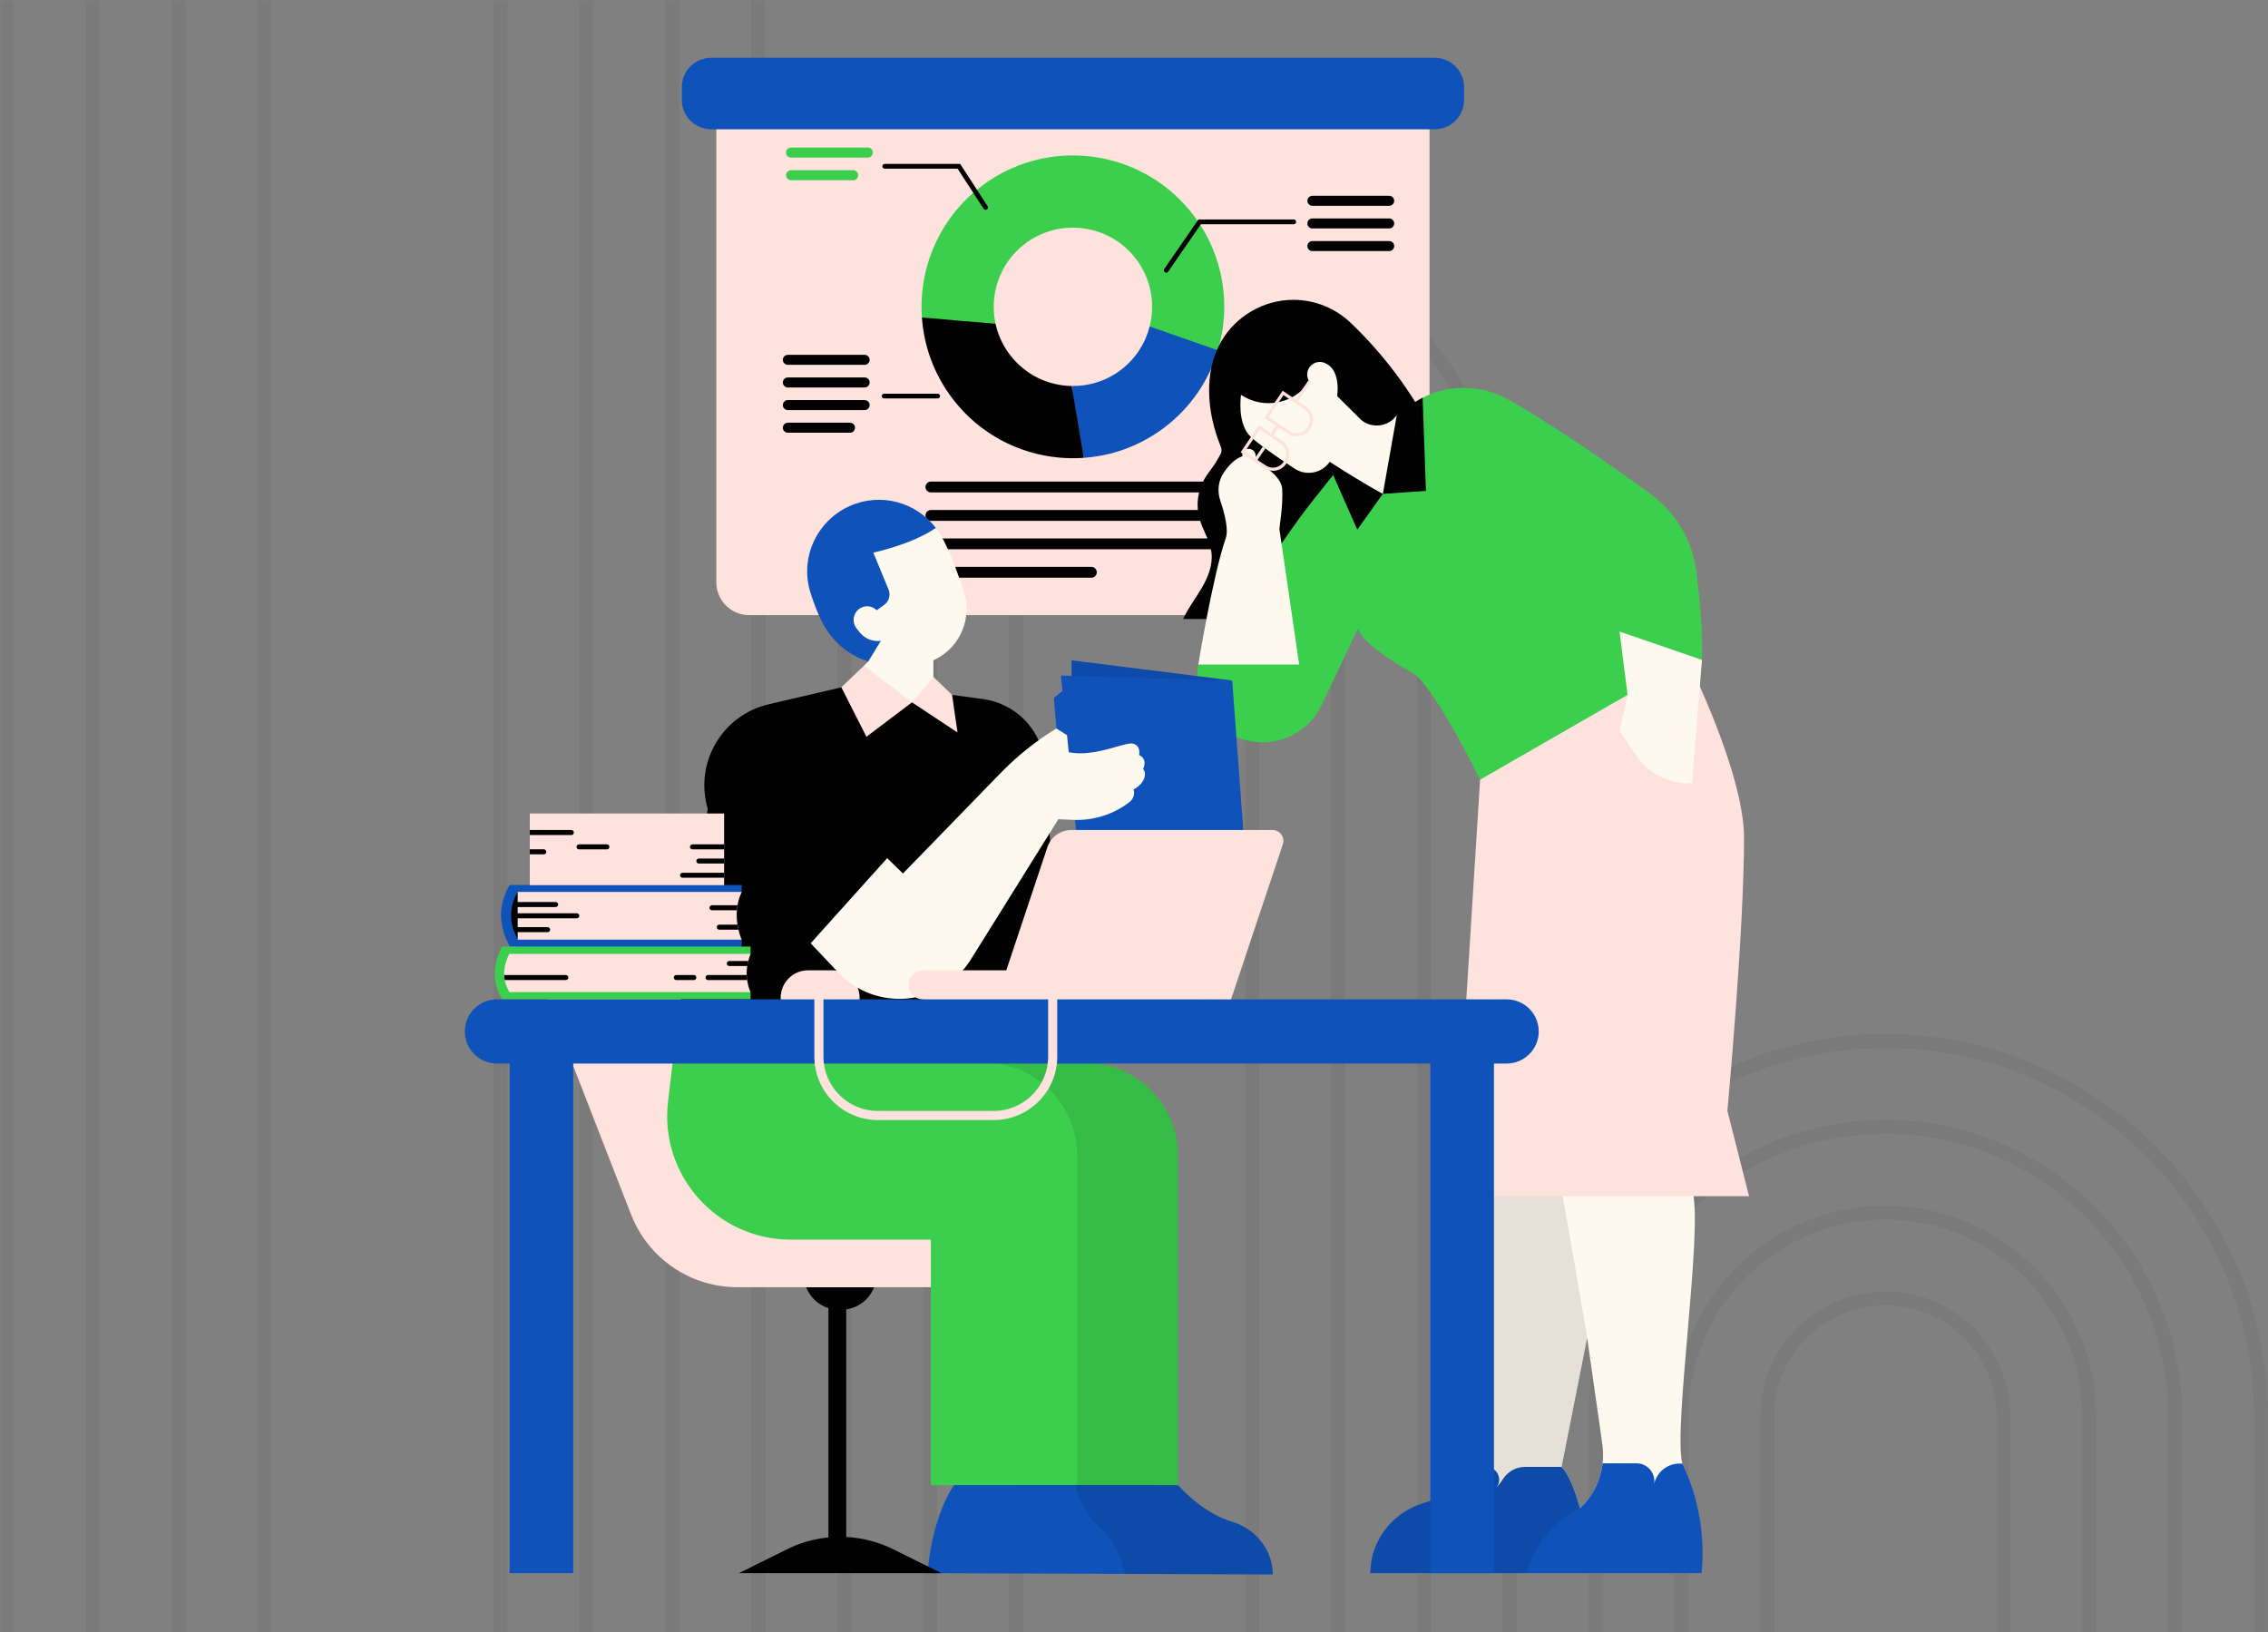 <svg xmlns="http://www.w3.org/2000/svg" xmlns:xlink="http://www.w3.org/1999/xlink" width="528" zoomAndPan="magnify" viewBox="0 0 396 285" height="380" preserveAspectRatio="xMidYMid meet" version="1.0"><rect x="0" y="0" width="396" height="285" fill="#808080" stroke="none"/><defs><filter x="0%" y="0%" width="100%" height="100%" id="5b7369e745"><feColorMatrix values="0 0 0 0 1 0 0 0 0 1 0 0 0 0 1 0 0 0 1 0" color-interpolation-filters="sRGB"/></filter><mask id="0ff00d1fa6"><g filter="url(#5b7369e745)"><rect x="-39.6" width="475.2" fill="#000000" y="-28.5" height="342" fill-opacity="0.06"/></g></mask><clipPath id="44e8196635"><path d="M 0 0 L 134 0 L 134 285 L 0 285 Z M 0 0 " clip-rule="nonzero"/></clipPath><clipPath id="9f1cc6a76a"><path d="M 14 0 L 119 0 L 119 285 L 14 285 Z M 14 0 " clip-rule="nonzero"/></clipPath><clipPath id="55c5f07130"><path d="M 29 0 L 104 0 L 104 285 L 29 285 Z M 29 0 " clip-rule="nonzero"/></clipPath><clipPath id="6324465317"><path d="M 44 0 L 89 0 L 89 285 L 44 285 Z M 44 0 " clip-rule="nonzero"/></clipPath><clipPath id="b6766c7390"><path d="M 131 34 L 265 34 L 265 285 L 131 285 Z M 131 34 " clip-rule="nonzero"/></clipPath><clipPath id="aa2953932e"><path d="M 146 49 L 250 49 L 250 285 L 146 285 Z M 146 49 " clip-rule="nonzero"/></clipPath><clipPath id="67de4bd68d"><path d="M 161 64 L 235 64 L 235 285 L 161 285 Z M 161 64 " clip-rule="nonzero"/></clipPath><clipPath id="4f92651c4c"><path d="M 176 79 L 220 79 L 220 285 L 176 285 Z M 176 79 " clip-rule="nonzero"/></clipPath><clipPath id="8ff5b60984"><path d="M 262 180 L 396 180 L 396 285 L 262 285 Z M 262 180 " clip-rule="nonzero"/></clipPath><clipPath id="1ceb67ed04"><path d="M 277 195 L 381 195 L 381 285 L 277 285 Z M 277 195 " clip-rule="nonzero"/></clipPath><clipPath id="35b4ade19b"><path d="M 292 210 L 367 210 L 367 285 L 292 285 Z M 292 210 " clip-rule="nonzero"/></clipPath><clipPath id="961db21337"><path d="M 307 225 L 352 225 L 352 285 L 307 285 Z M 307 225 " clip-rule="nonzero"/></clipPath><clipPath id="6c87c1f9f2"><rect x="0" width="396" y="0" height="285"/></clipPath><clipPath id="b1b48d630f"><path d="M 171 183 L 278 183 L 278 275.379 L 171 275.379 Z M 171 183 " clip-rule="nonzero"/></clipPath><mask id="dfcc1a1a34"><g filter="url(#5b7369e745)"><rect x="-39.6" width="475.2" fill="#000000" y="-28.5" height="342" fill-opacity="0.1"/></g></mask><clipPath id="1f46f0c731"><path d="M 0.602 1 L 106.68 1 L 106.68 92 L 0.602 92 Z M 0.602 1 " clip-rule="nonzero"/></clipPath><clipPath id="7ed5d1abbc"><rect x="0" width="107" y="0" height="93"/></clipPath><clipPath id="0da8df51ab"><path d="M 88 115 L 305.414 115 L 305.414 209 L 88 209 Z M 88 115 " clip-rule="nonzero"/></clipPath><clipPath id="3b2ba0d0d5"><path d="M 81.164 10 L 269 10 L 269 275 L 81.164 275 Z M 81.164 10 " clip-rule="nonzero"/></clipPath><mask id="112823a709"><g filter="url(#5b7369e745)"><rect x="-39.6" width="475.2" fill="#000000" y="-28.5" height="342" fill-opacity="0.1"/></g></mask><clipPath id="d6509bb8f7"><path d="M 1 1 L 29.281 1 L 29.281 5 L 1 5 Z M 1 1 " clip-rule="nonzero"/></clipPath><clipPath id="ea4506fd9a"><rect x="0" width="30" y="0" height="6"/></clipPath></defs><g mask="url(#0ff00d1fa6)"><g transform="matrix(1, 0, 0, 1, 0, 0)"><g clip-path="url(#6c87c1f9f2)"><g clip-path="url(#44e8196635)"><path fill="#231f20" d="M 133.59 538.047 L 131.156 538.047 L 131.156 -45.086 C 131.156 -80.566 102.281 -109.43 66.789 -109.43 C 31.293 -109.43 2.418 -80.566 2.418 -45.086 L 2.418 538.047 L -0.012 538.047 L -0.012 -45.086 C -0.012 -81.902 29.953 -111.859 66.789 -111.859 C 103.621 -111.859 133.59 -81.902 133.59 -45.086 Z M 133.59 538.047 " fill-opacity="1" fill-rule="nonzero"/></g><g clip-path="url(#9f1cc6a76a)"><path fill="#231f20" d="M 118.598 538.047 L 116.168 538.047 L 116.168 -45.086 C 116.168 -72.301 94.016 -94.445 66.789 -94.445 C 39.562 -94.445 17.41 -72.301 17.41 -45.086 L 17.41 538.047 L 14.98 538.047 L 14.98 -45.086 C 14.98 -73.641 38.223 -96.875 66.789 -96.875 C 95.355 -96.875 118.598 -73.641 118.598 -45.086 Z M 118.598 538.047 " fill-opacity="1" fill-rule="nonzero"/></g><g clip-path="url(#55c5f07130)"><path fill="#231f20" d="M 103.609 538.047 L 101.18 538.047 L 101.18 -45.086 C 101.18 -64.039 85.75 -79.461 66.789 -79.461 C 47.824 -79.461 32.398 -64.039 32.398 -45.086 L 32.398 538.047 L 29.965 538.047 L 29.965 -45.086 C 29.965 -65.379 46.484 -81.891 66.789 -81.891 C 87.094 -81.891 103.609 -65.383 103.609 -45.086 Z M 103.609 538.047 " fill-opacity="1" fill-rule="nonzero"/></g><g clip-path="url(#6324465317)"><path fill="#231f20" d="M 88.621 538.047 L 86.188 538.047 L 86.188 -45.086 C 86.188 -55.777 77.484 -64.477 66.789 -64.477 C 56.09 -64.477 47.387 -55.777 47.387 -45.086 L 47.387 538.047 L 44.957 538.047 L 44.957 -45.086 C 44.957 -57.117 54.75 -66.906 66.789 -66.906 C 78.824 -66.906 88.621 -57.117 88.621 -45.086 Z M 88.621 538.047 " fill-opacity="1" fill-rule="nonzero"/></g><g clip-path="url(#b6766c7390)"><path fill="#231f20" d="M 264.816 538.047 L 262.387 538.047 L 262.387 101.121 C 262.387 65.641 233.512 36.777 198.016 36.777 C 162.523 36.777 133.648 65.641 133.648 101.121 L 133.648 538.047 L 131.215 538.047 L 131.215 101.121 C 131.215 64.305 161.184 34.348 198.016 34.348 C 234.852 34.348 264.816 64.305 264.816 101.121 Z M 264.816 538.047 " fill-opacity="1" fill-rule="nonzero"/></g><g clip-path="url(#aa2953932e)"><path fill="#231f20" d="M 249.828 538.047 L 247.395 538.047 L 247.395 101.121 C 247.395 73.906 225.246 51.762 198.016 51.762 C 170.789 51.762 148.637 73.906 148.637 101.121 L 148.637 538.047 L 146.207 538.047 L 146.207 101.121 C 146.207 72.566 169.449 49.332 198.016 49.332 C 226.582 49.332 249.828 72.566 249.828 101.121 Z M 249.828 538.047 " fill-opacity="1" fill-rule="nonzero"/></g><g clip-path="url(#67de4bd68d)"><path fill="#231f20" d="M 234.836 538.047 L 232.406 538.047 L 232.406 101.121 C 232.406 82.168 216.977 66.746 198.016 66.746 C 179.051 66.746 163.625 82.168 163.625 101.121 L 163.625 538.047 L 161.191 538.047 L 161.191 101.121 C 161.191 80.828 177.711 64.316 198.016 64.316 C 218.32 64.316 234.836 80.828 234.836 101.121 Z M 234.836 538.047 " fill-opacity="1" fill-rule="nonzero"/></g><g clip-path="url(#4f92651c4c)"><path fill="#231f20" d="M 219.848 538.047 L 217.418 538.047 L 217.418 101.121 C 217.418 90.43 208.715 81.73 198.016 81.73 C 187.32 81.73 178.617 90.43 178.617 101.121 L 178.617 538.047 L 176.188 538.047 L 176.188 101.121 C 176.188 89.09 185.98 79.301 198.016 79.301 C 210.055 79.301 219.848 89.09 219.848 101.121 Z M 219.848 538.047 " fill-opacity="1" fill-rule="nonzero"/></g><g clip-path="url(#8ff5b60984)"><path fill="#231f20" d="M 395.988 538.047 L 393.559 538.047 L 393.559 247.328 C 393.559 211.848 364.684 182.984 329.188 182.984 C 293.691 182.984 264.816 211.848 264.816 247.328 L 264.816 538.047 L 262.387 538.047 L 262.387 247.328 C 262.387 210.508 292.355 180.555 329.188 180.555 C 366.02 180.555 395.988 210.508 395.988 247.328 Z M 395.988 538.047 " fill-opacity="1" fill-rule="nonzero"/></g><g clip-path="url(#1ceb67ed04)"><path fill="#231f20" d="M 380.996 538.047 L 378.566 538.047 L 378.566 247.328 C 378.566 220.113 356.414 197.969 329.188 197.969 C 301.961 197.969 279.809 220.113 279.809 247.328 L 279.809 538.047 L 277.379 538.047 L 277.379 247.328 C 277.379 218.77 300.621 195.539 329.188 195.539 C 357.754 195.539 380.996 218.773 380.996 247.328 Z M 380.996 538.047 " fill-opacity="1" fill-rule="nonzero"/></g><g clip-path="url(#35b4ade19b)"><path fill="#231f20" d="M 366.008 538.047 L 363.574 538.047 L 363.574 247.328 C 363.574 228.371 348.148 212.949 329.184 212.949 C 310.223 212.949 294.793 228.371 294.793 247.328 L 294.793 538.047 L 292.363 538.047 L 292.363 247.328 C 292.363 227.035 308.879 210.52 329.184 210.52 C 349.488 210.52 366.008 227.031 366.008 247.328 Z M 366.008 538.047 " fill-opacity="1" fill-rule="nonzero"/></g><g clip-path="url(#961db21337)"><path fill="#231f20" d="M 351.02 538.047 L 348.586 538.047 L 348.586 247.328 C 348.586 236.633 339.887 227.934 329.188 227.934 C 318.488 227.934 309.789 236.633 309.789 247.328 L 309.789 538.047 L 307.355 538.047 L 307.355 247.328 C 307.355 235.297 317.148 225.504 329.188 225.504 C 341.223 225.504 351.02 235.297 351.02 247.328 Z M 351.02 538.047 " fill-opacity="1" fill-rule="nonzero"/></g></g></g></g><path fill="#fde2dd" d="M 243.871 107.406 L 130.809 107.406 C 127.641 107.406 125.07 104.836 125.07 101.668 L 125.07 19.621 C 125.07 16.457 127.641 13.887 130.809 13.887 L 243.871 13.887 C 247.035 13.887 249.605 16.457 249.605 19.621 L 249.605 101.676 C 249.605 104.836 247.035 107.406 243.871 107.406 Z M 95.723 174.914 L 110.188 212.066 C 113.191 219.785 120.652 224.836 128.934 224.758 L 140.758 224.758 L 148.176 227.703 L 152.547 224.758 L 195.234 224.758 C 197.102 224.758 198.617 223.242 198.617 221.375 C 198.617 219.504 197.102 217.988 195.234 217.988 L 183.172 217.988 C 175.984 217.988 169.535 213.586 166.914 206.895 L 154.016 173.965 C 151.391 167.254 144.891 162.863 137.684 162.934 L 103.609 163.246 C 97.629 163.305 93.551 169.332 95.723 174.914 " fill-opacity="1" fill-rule="nonzero"/><path fill="#3ccf4e" d="M 208.34 37.523 C 213.691 44.52 215 53.336 212.652 61.168 L 207.832 63.727 L 200.73 56.992 C 201.738 53.039 200.996 48.672 198.32 45.176 C 196.055 42.219 192.828 40.426 189.41 39.914 C 188.812 39.824 188.215 39.766 187.605 39.754 C 184.586 39.691 181.52 40.613 178.934 42.586 C 174.535 45.949 172.719 51.441 173.82 56.523 C 172.586 56.426 171.473 59.656 169.996 59.531 C 167.137 59.293 163.703 55.668 160.965 55.426 C 160.371 46.863 163.945 38.172 171.281 32.566 C 174.512 30.098 178.129 28.488 181.859 27.703 C 185.309 26.98 188.852 26.957 192.277 27.605 C 198.449 28.785 204.227 32.145 208.34 37.523 Z M 208.34 37.523 " fill-opacity="1" fill-rule="nonzero"/><path fill="#0f52ba" d="M 195.734 64.566 C 198.309 62.602 199.992 59.906 200.734 57 L 212.656 61.172 C 211.117 66.332 207.996 71.066 203.395 74.582 C 199.129 77.84 194.199 79.594 189.223 79.941 C 188.984 78.504 186.801 76.57 186.52 74.887 C 186.066 72.152 187.5 69.605 187.109 67.395 C 190.109 67.453 193.156 66.539 195.734 64.566 Z M 195.734 64.566 " fill-opacity="1" fill-rule="nonzero"/><path fill="#fef9ef" d="M 293.848 255.891 C 293.809 255.789 293.773 255.68 293.742 255.551 C 292.129 249.297 297.27 215.586 295.578 208.238 C 293.855 200.742 256.984 206.766 256.984 206.766 L 258.754 254.867 C 258.754 254.867 258.523 255.375 258 256.141 C 258 256.141 263.176 267.617 273.805 268.41 C 284.43 269.207 293.848 255.891 293.848 255.891 Z M 275.855 263.375 C 275.855 263.375 274.625 258.262 272.66 256.133 L 277.125 233.613 C 278.141 240.73 279.121 247.586 279.785 252.242 C 279.941 253.344 279.953 254.438 279.828 255.516 C 279.477 258.508 278.078 261.305 275.855 263.375 Z M 275.855 263.375 " fill-opacity="1" fill-rule="nonzero"/><path fill="#010101" d="M 189.215 79.941 C 180.641 80.547 171.945 76.965 166.336 69.633 C 163.074 65.363 161.312 60.422 160.969 55.43 C 165.129 55.797 170.195 56.238 173.824 56.523 C 174.242 58.445 175.074 60.309 176.352 61.973 C 179.02 65.461 183.023 67.328 187.102 67.402 C 187.734 70.965 188.598 76.156 189.215 79.941 Z M 251.23 75.734 C 250.988 75.816 249.902 75.473 250.145 75.57 C 246.539 68.465 241.613 61.887 235.855 56.387 C 233.246 53.891 229.711 52.355 225.812 52.355 C 220.648 52.355 215.777 55.184 213.207 59.656 C 210.082 65.098 210.809 72.195 213.082 77.805 C 213.559 78.984 213.117 79.223 212.516 80.34 C 211.91 81.457 211.027 82.406 210.375 83.496 C 209.129 85.582 208.777 88.184 209.426 90.52 C 209.992 92.566 211.281 94.402 211.531 96.512 C 211.785 98.629 210.945 100.738 209.871 102.586 C 208.797 104.434 207.473 106.141 206.582 108.078 L 227.375 108.078 M 151.609 118.824 L 146.891 120.012 L 134.191 122.98 C 126.078 124.879 121.219 133.203 123.57 141.203 L 118.09 180.105 L 185.641 180.105 L 182.445 133.602 C 182.039 127.684 177.531 122.871 171.66 122.07 L 166.23 121.336 L 162.293 119.387 Z M 151.609 118.824 " fill-opacity="1" fill-rule="nonzero"/><path fill="#0f52ba" d="M 297.082 274.684 L 239.266 274.684 C 239.266 274.453 239.273 274.223 239.289 273.988 C 239.574 268.66 243.293 264.109 248.383 262.504 C 248.992 262.316 249.664 262.086 250.41 261.812 C 254.609 260.293 256.926 257.68 257.996 256.129 L 259.512 256.129 C 261.359 256.129 262.449 258.289 261.277 259.719 C 261.27 259.73 261.262 259.742 261.254 259.746 C 261.688 259.32 262.059 258.824 262.363 258.336 C 263.219 256.977 264.691 256.129 266.293 256.129 L 272.66 256.129 C 274.633 258.258 275.855 263.367 275.855 263.367 C 278.074 261.297 279.473 258.5 279.82 255.508 L 285.828 255.508 C 287.797 255.566 289.223 257.414 288.777 259.332 C 289.152 257.141 291.059 255.535 293.285 255.547 L 293.742 255.547 C 293.773 255.668 293.809 255.785 293.848 255.883 C 298.453 265.227 297.082 274.684 297.082 274.684 Z M 277.125 233.613 Z M 222.234 274.91 C 222.234 274.734 222.227 274.559 222.219 274.391 C 221.973 270.297 219.035 266.875 215.105 265.699 C 214.582 265.539 214.023 265.344 213.453 265.102 C 209.008 263.184 205.703 259.328 205.703 259.328 L 168.973 256.633 C 162.723 261.836 161.945 274.688 161.945 274.688 Z M 222.234 274.91 C 222.234 274.734 222.227 274.559 222.219 274.391 C 221.973 270.297 219.035 266.875 215.105 265.699 C 214.582 265.539 214.023 265.344 213.453 265.102 C 209.008 263.184 205.703 259.328 205.703 259.328 L 168.973 256.633 C 162.723 261.836 161.945 274.688 161.945 274.688 Z M 88.98 165.277 L 120.797 167.684 L 129.504 165.277 L 129.504 164.066 L 125.242 160.328 L 129.504 155.734 L 129.504 154.523 L 126.438 154.523 L 124.543 152.945 L 92.504 154.523 L 88.988 154.523 C 85.633 160.246 88.934 164.84 88.98 165.277 Z M 88.98 165.277 " fill-opacity="1" fill-rule="nonzero"/><path fill="#3ccf4e" d="M 137.242 26.641 C 137.242 26.16 137.633 25.766 138.117 25.766 L 151.527 25.766 C 152.008 25.766 152.402 26.16 152.402 26.641 C 152.402 27.121 152.008 27.516 151.527 27.516 L 138.117 27.516 C 137.633 27.52 137.242 27.129 137.242 26.641 Z M 148.969 29.719 L 138.121 29.719 C 137.641 29.719 137.246 30.109 137.246 30.59 C 137.246 31.074 137.641 31.465 138.121 31.465 L 148.969 31.465 C 149.449 31.465 149.844 31.074 149.844 30.59 C 149.844 30.109 149.449 29.719 148.969 29.719 Z M 297.172 115.227 C 297.363 110.812 296.801 104.75 296.199 99.859 C 295.531 94.414 292.633 89.496 288.207 86.258 C 280.754 80.805 269.871 73.344 263.117 69.652 C 258.504 67.133 252.988 67.098 248.398 69.441 C 247.66 69.816 247.562 73.207 246.883 73.699 L 244.973 76.348 L 243.43 78.148 L 239.246 82.707 C 239.246 82.707 234.809 80.43 232.773 82.945 C 230.824 85.363 228.531 88.238 227.043 90.25 C 223.996 94.367 209.234 116.039 209.234 116.039 C 207.887 123.082 213.281 129.613 220.453 129.613 C 224.867 129.613 228.887 127.07 230.777 123.082 L 237.133 109.672 C 237.531 112.484 246.336 117.348 246.336 117.348 C 249.809 118.57 258.43 136.145 258.43 136.145 L 285.199 133.629 Z M 205.699 201.789 C 205.699 223.52 205.699 259.359 205.699 259.32 C 205.699 259.27 162.527 259.32 162.527 259.32 L 162.527 216.453 L 138.07 216.453 C 125.152 216.453 115.125 205.176 116.641 192.348 L 118.086 180.098 L 169.668 181.941 L 189.453 185.547 C 198.43 185.547 205.699 192.82 205.699 201.789 Z M 87.629 165.277 L 131.055 165.277 L 131.055 166.551 L 127.805 171.125 L 131.055 173.223 L 131.055 174.496 L 87.629 174.496 C 87.629 174.043 84.824 170.988 87.629 165.277 Z M 87.629 165.277 " fill-opacity="1" fill-rule="nonzero"/><g clip-path="url(#b1b48d630f)"><g mask="url(#dfcc1a1a34)"><g transform="matrix(1, 0, 0, 1, 171, 183)"><g clip-path="url(#7ed5d1abbc)"><g clip-path="url(#1f46f0c731)"><path fill="#010101" d="M 101.66 73.133 C 103.633 75.262 104.855 80.375 104.855 80.375 C 104.832 80.383 104.809 80.395 104.785 80.41 C 100.211 82.68 96.84 86.789 95.555 91.684 L 68.273 91.684 C 68.273 91.453 68.277 91.223 68.293 90.988 C 68.578 85.66 72.297 81.109 77.387 79.504 C 77.996 79.316 78.668 79.086 79.414 78.812 C 83.617 77.293 85.93 74.68 87 73.129 L 87.004 73.129 C 87.531 72.367 87.758 71.855 87.758 71.855 L 85.988 23.754 C 85.988 23.754 93.059 22.602 101.152 21.934 C 103.336 34.008 106.133 50.602 106.133 50.602 Z M 44.105 82.699 C 43.582 82.539 43.023 82.344 42.453 82.102 C 38.008 80.184 34.703 76.328 34.703 76.328 L 34.672 76.328 C 34.691 76.328 34.703 76.328 34.703 76.328 C 34.703 76.363 34.703 40.523 34.703 18.793 C 34.703 9.824 27.43 2.559 18.465 2.559 L 10.195 1.051 L 0.84 2.559 C 9.805 2.559 17.078 9.824 17.078 18.793 C 17.078 40.223 17.078 75.367 17.078 76.305 C 16.988 76.305 16.824 76.328 16.77 76.328 C 17.73 79.988 19.281 82.047 20.559 83.188 C 22.496 84.906 24 87.074 24.746 89.559 C 25.047 90.559 25.219 91.336 25.312 91.82 L 51.234 91.914 C 51.234 91.738 51.227 91.566 51.219 91.395 C 50.98 87.289 48.039 83.871 44.105 82.699 Z M 44.105 82.699 " fill-opacity="1" fill-rule="nonzero"/></g></g></g></g></g><g clip-path="url(#0da8df51ab)"><path fill="#fde2dd" d="M 305.391 208.867 L 253.859 208.867 L 258.43 136.137 L 294.668 115.297 C 294.668 115.297 304.512 134.961 304.512 146.277 C 304.539 162.375 301.609 193.965 301.609 193.965 Z M 150.859 116.234 L 146.898 120.004 L 151.281 128.645 L 159.238 122.637 L 167.184 127.898 L 166.234 121.328 L 162.988 118.203 Z M 131.062 166.551 L 88.922 166.551 C 86.891 170.68 88.922 172.895 88.922 173.223 L 131.055 173.223 C 131.062 173.223 129.504 170.328 131.062 166.551 Z M 129.504 155.738 L 90.391 155.738 C 88.863 160.094 90.352 163.734 90.391 164.07 L 129.5 164.07 C 129.504 164.07 127.539 159.898 129.504 155.738 Z M 126.434 142.043 L 92.5 142.043 L 92.5 154.559 L 126.434 154.559 Z M 141.102 179.441 L 145.297 179.441 C 147.945 179.441 150.09 177.297 150.09 174.648 L 150.09 174.215 C 150.09 171.566 147.945 169.422 145.297 169.422 L 141.102 169.422 C 138.453 169.422 136.309 171.566 136.309 174.215 L 136.309 174.648 C 136.316 177.297 138.461 179.441 141.102 179.441 Z M 141.102 179.441 " fill-opacity="1" fill-rule="nonzero"/></g><path fill="#010101" d="M 212.617 85.031 C 212.617 85.551 212.191 85.977 211.672 85.977 L 162.531 85.977 C 162.012 85.977 161.59 85.551 161.59 85.031 C 161.59 84.516 162.012 84.09 162.531 84.09 L 211.672 84.09 C 212.191 84.09 212.617 84.508 212.617 85.031 Z M 211.672 89.055 L 162.531 89.055 C 162.012 89.055 161.59 89.477 161.59 89.996 C 161.59 90.516 162.012 90.938 162.531 90.938 L 211.672 90.938 C 212.191 90.938 212.617 90.516 212.617 89.996 C 212.617 89.477 212.191 89.055 211.672 89.055 Z M 211.672 94.02 L 162.531 94.02 C 162.012 94.02 161.59 94.445 161.59 94.965 C 161.59 95.484 162.012 95.906 162.531 95.906 L 211.672 95.906 C 212.191 95.906 212.617 95.484 212.617 94.965 C 212.617 94.441 212.191 94.02 211.672 94.02 Z M 190.562 98.984 L 162.527 98.984 C 162.008 98.984 161.586 99.406 161.586 99.926 C 161.586 100.445 162.008 100.871 162.527 100.871 L 190.562 100.871 C 191.082 100.871 191.504 100.445 191.504 99.926 C 191.504 99.406 191.086 98.984 190.562 98.984 Z M 154.473 29.449 L 167.199 29.449 L 171.742 36.453 C 171.871 36.645 172.125 36.703 172.316 36.578 C 172.504 36.449 172.562 36.195 172.438 36.004 L 167.648 28.621 L 154.473 28.621 C 154.242 28.621 154.059 28.805 154.059 29.035 C 154.059 29.262 154.242 29.449 154.473 29.449 Z M 154.371 69.574 L 163.723 69.574 C 163.953 69.574 164.137 69.387 164.137 69.16 C 164.137 68.934 163.953 68.746 163.723 68.746 L 154.371 68.746 C 154.145 68.746 153.957 68.934 153.957 69.16 C 153.957 69.387 154.145 69.574 154.371 69.574 Z M 225.895 38.324 L 209.242 38.324 L 203.289 46.957 C 203.156 47.148 203.203 47.402 203.395 47.535 C 203.586 47.668 203.84 47.621 203.973 47.43 L 209.676 39.156 L 225.895 39.156 C 226.121 39.156 226.305 38.969 226.305 38.742 C 226.305 38.508 226.121 38.324 225.895 38.324 Z M 137.559 63.703 L 150.969 63.703 C 151.453 63.703 151.844 63.312 151.844 62.832 C 151.844 62.348 151.453 61.957 150.969 61.957 L 137.559 61.957 C 137.078 61.957 136.688 62.348 136.688 62.832 C 136.688 63.312 137.078 63.703 137.559 63.703 Z M 137.559 67.656 L 150.969 67.656 C 151.453 67.656 151.844 67.262 151.844 66.781 C 151.844 66.301 151.453 65.906 150.969 65.906 L 137.559 65.906 C 137.078 65.906 136.688 66.301 136.688 66.781 C 136.688 67.262 137.078 67.656 137.559 67.656 Z M 137.559 71.605 L 150.969 71.605 C 151.453 71.605 151.844 71.215 151.844 70.734 C 151.844 70.25 151.453 69.859 150.969 69.859 L 137.559 69.859 C 137.078 69.859 136.688 70.25 136.688 70.734 C 136.688 71.215 137.078 71.605 137.559 71.605 Z M 137.559 75.559 L 148.414 75.559 C 148.895 75.559 149.285 75.164 149.285 74.684 C 149.285 74.203 148.895 73.809 148.414 73.809 L 137.559 73.809 C 137.078 73.809 136.688 74.203 136.688 74.684 C 136.688 75.164 137.078 75.559 137.559 75.559 Z M 229.145 35.934 L 242.555 35.934 C 243.039 35.934 243.43 35.543 243.43 35.062 C 243.43 34.578 243.039 34.188 242.555 34.188 L 229.145 34.188 C 228.664 34.188 228.273 34.578 228.273 35.062 C 228.273 35.543 228.664 35.934 229.145 35.934 Z M 229.145 39.887 L 242.555 39.887 C 243.039 39.887 243.43 39.496 243.43 39.012 C 243.43 38.531 243.039 38.141 242.555 38.141 L 229.145 38.141 C 228.664 38.141 228.273 38.531 228.273 39.012 C 228.273 39.496 228.664 39.887 229.145 39.887 Z M 243.434 42.965 C 243.434 42.48 243.043 42.09 242.562 42.09 L 229.145 42.09 C 228.664 42.09 228.273 42.48 228.273 42.965 C 228.273 43.445 228.664 43.836 229.145 43.836 L 242.555 43.836 C 243.043 43.836 243.434 43.445 243.434 42.965 Z M 248.398 69.445 C 247.66 69.82 246.945 70.25 246.262 70.75 L 243.887 72.48 L 242.07 75.875 L 236.469 78.406 C 236.469 78.406 234.801 80.422 232.77 82.941 L 236.988 92.48 L 241.449 86.234 L 248.977 85.715 Z M 147.754 268.367 L 147.754 228.625 C 149.934 228.316 151.801 226.859 152.613 224.77 L 140.758 224.77 C 141.449 226.539 142.895 227.855 144.641 228.406 L 144.641 268.449 C 142.031 268.703 139.461 269.445 137.074 270.688 L 129.023 274.684 L 164.355 274.684 L 156.305 270.688 C 153.613 269.289 150.699 268.523 147.754 268.367 Z M 98.789 170.246 L 88.027 170.246 C 88.039 170.566 88.074 170.855 88.125 171.121 L 98.789 171.121 C 99.035 171.121 99.23 170.926 99.23 170.68 C 99.23 170.438 99.035 170.246 98.789 170.246 Z M 121.141 170.246 L 118.086 170.246 C 117.84 170.246 117.645 170.441 117.645 170.688 C 117.645 170.93 117.84 171.125 118.086 171.125 L 121.141 171.125 C 121.383 171.125 121.582 170.93 121.582 170.688 C 121.582 170.441 121.383 170.246 121.141 170.246 Z M 100.707 159.465 L 90.391 159.465 L 90.391 158.379 L 97.016 158.379 C 97.258 158.379 97.457 158.184 97.457 157.938 C 97.457 157.695 97.258 157.5 97.016 157.5 L 90.391 157.5 L 90.391 155.738 C 87.801 160.172 90.352 163.734 90.391 164.07 L 90.391 162.762 L 95.617 162.762 C 95.859 162.762 96.059 162.566 96.059 162.324 C 96.059 162.078 95.859 161.883 95.617 161.883 L 90.391 161.883 L 90.391 160.344 L 100.707 160.344 C 100.949 160.344 101.148 160.148 101.148 159.902 C 101.148 159.66 100.949 159.465 100.707 159.465 Z M 123.867 158.496 C 123.867 158.738 124.066 158.934 124.309 158.934 L 128.668 158.934 C 128.688 158.648 128.719 158.355 128.773 158.059 L 124.305 158.059 C 124.066 158.055 123.867 158.25 123.867 158.496 Z M 125.586 161.449 C 125.34 161.449 125.145 161.645 125.145 161.891 C 125.145 162.133 125.34 162.328 125.586 162.328 L 128.938 162.328 C 128.875 162.059 128.816 161.773 128.762 161.453 L 125.586 161.453 Z M 130.371 170.246 L 123.625 170.246 C 123.383 170.246 123.184 170.441 123.184 170.688 C 123.184 170.93 123.383 171.125 123.625 171.125 L 130.445 171.125 C 130.414 170.852 130.383 170.559 130.371 170.246 Z M 126.895 168.234 C 126.895 168.477 127.09 168.676 127.332 168.676 L 130.473 168.676 C 130.516 168.395 130.574 168.098 130.652 167.801 L 127.336 167.801 C 127.09 167.793 126.895 167.992 126.895 168.234 Z M 105.969 147.43 L 101.098 147.43 C 100.855 147.43 100.66 147.625 100.66 147.871 C 100.66 148.113 100.855 148.309 101.098 148.309 L 105.969 148.309 C 106.211 148.309 106.406 148.113 106.406 147.871 C 106.406 147.625 106.211 147.43 105.969 147.43 Z M 95.391 148.738 C 95.391 148.496 95.195 148.297 94.949 148.297 L 92.5 148.297 L 92.5 149.172 L 94.957 149.172 C 95.195 149.18 95.391 148.98 95.391 148.738 Z M 100.199 145.371 C 100.199 145.125 100.004 144.93 99.758 144.93 L 92.5 144.93 L 92.5 145.805 L 99.766 145.805 C 100.004 145.809 100.199 145.613 100.199 145.371 Z M 119.18 153.262 L 126.438 153.262 L 126.438 152.387 L 119.18 152.387 C 118.938 152.387 118.742 152.582 118.742 152.828 C 118.742 153.066 118.938 153.262 119.18 153.262 Z M 121.582 150.344 C 121.582 150.586 121.777 150.781 122.02 150.781 L 126.438 150.781 L 126.438 149.91 L 122.02 149.91 C 121.777 149.91 121.582 150.105 121.582 150.344 Z M 120.906 148.305 L 126.434 148.305 L 126.434 147.43 L 120.906 147.43 C 120.664 147.43 120.469 147.625 120.469 147.871 C 120.469 148.109 120.664 148.305 120.906 148.305 Z M 120.906 148.305 " fill-opacity="1" fill-rule="nonzero"/><g clip-path="url(#3b2ba0d0d5)"><path fill="#0f52ba" d="M 250.5 22.578 L 124.176 22.578 C 121.344 22.578 119.051 20.285 119.051 17.449 L 119.051 15.215 C 119.051 12.383 121.344 10.09 124.176 10.09 L 250.508 10.09 C 253.34 10.09 255.633 12.383 255.633 15.215 L 255.633 17.449 C 255.629 20.285 253.336 22.578 250.5 22.578 Z M 184.434 127.035 L 184.715 131.129 C 184.715 131.129 185.66 131.176 186.566 131.195 C 186.688 132.57 188.559 153.781 189.105 153.977 C 189.672 154.18 217.984 157.07 217.984 157.07 L 215.148 118.824 L 187.098 115.297 L 187.098 118.016 L 185.238 117.961 L 185.508 120.641 C 184.766 121.23 184.008 121.848 184.008 121.848 Z M 141.523 103.523 C 139.594 97.492 142.555 90.969 148.332 88.371 C 153.715 85.949 159.922 87.645 163.402 92.18 L 158.91 114.23 L 151.617 115.48 C 151.617 115.48 146.43 114.305 143.504 108.543 C 142.754 107.078 142.094 105.324 141.523 103.523 Z M 268.668 180.098 C 268.668 183.191 266.156 185.703 263.062 185.703 L 260.852 185.703 L 260.852 274.684 L 249.742 274.684 L 249.742 185.703 L 100.086 185.703 L 100.086 274.684 L 88.98 274.684 L 88.98 185.703 L 86.766 185.703 C 83.676 185.703 81.164 183.195 81.164 180.098 C 81.164 177.004 83.676 174.496 86.766 174.496 L 161.172 174.496 L 165.285 173.223 L 214.945 174.496 L 263.062 174.496 C 266.156 174.496 268.668 177.004 268.668 180.098 Z M 268.668 180.098 " fill-opacity="1" fill-rule="nonzero"/></g><g mask="url(#112823a709)"><g transform="matrix(1, 0, 0, 1, 186, 114)"><g clip-path="url(#ea4506fd9a)"><g clip-path="url(#d6509bb8f7)"><path fill="#010101" d="M 1.102 4.016 L 1.102 1.297 L 29.152 4.824 Z M 1.102 4.016 " fill-opacity="1" fill-rule="nonzero"/></g></g></g></g><path fill="#fef9ef" d="M 237.711 73.363 C 239.637 74.902 242.465 74.5 243.887 72.48 L 241.449 86.23 C 241.449 86.23 238.133 84.492 232.176 80.637 C 230.789 82.641 228.055 83.164 226.027 81.816 C 223.293 80.008 219.797 77.609 218.387 76.277 C 215.922 73.957 216.688 68.949 216.688 68.949 C 220.551 71.512 225.738 70.59 228.488 66.855 L 228.621 66.648 C 228.145 65.949 228.098 65.02 228.559 64.254 C 229.191 63.219 230.543 62.883 231.586 63.516 C 234.16 64.789 233.473 69.164 233.473 69.164 Z M 223.387 92.363 C 223.402 91.922 224.066 88.059 223.871 85.352 C 223.676 82.645 219.176 80.594 219.176 80.594 C 219.176 80.594 219.785 78.363 217.891 78.371 C 216.641 78.523 216.953 79.652 216.953 79.652 C 215.609 80.09 214.496 81.316 213.691 82.496 C 212.715 83.922 212.504 85.727 213.055 87.363 C 213.77 89.488 214.613 92.602 213.977 94.094 C 211.695 100.828 209.23 116.031 209.23 116.031 L 226.84 116.031 Z M 297.172 115.227 L 282.781 110.277 L 284.18 121.336 L 282.781 127.594 L 285.641 131.863 C 287.812 135.105 291.527 136.965 295.418 136.758 Z M 168.273 103.215 C 167.301 100.254 166.133 97.082 164.973 94.785 C 164.852 94.539 164.73 94.301 164.602 94.059 C 164.254 93.387 163.848 92.762 163.402 92.18 C 159.168 95.102 152.484 96.488 152.484 96.488 L 155.195 103.059 C 155.516 104.016 155.172 105.062 154.348 105.648 L 153.074 106.551 C 152.309 105.789 151.098 105.625 150.145 106.23 C 149.031 106.93 148.703 108.402 149.414 109.504 C 149.637 109.852 149.918 110.219 150.262 110.594 C 151.84 112.301 153.809 111.887 153.809 111.887 L 151.609 115.488 L 150.855 116.238 L 159.234 122.645 L 162.977 118.211 L 162.973 115.301 L 163.41 115.078 C 167.746 112.859 169.793 107.828 168.273 103.215 Z M 199.59 134.262 C 199.59 134.262 200.492 132.578 198.883 131.832 C 198.883 131.832 199.277 130.316 197.914 129.863 C 196.547 129.406 191.297 132.289 186.598 131.352 L 186.305 128.363 L 184.445 127.199 C 180.895 129.371 177.629 131.977 174.73 134.957 L 157.656 152.52 L 154.906 149.84 L 141.543 164.707 C 143.027 166.273 144.68 168.023 146.367 169.809 C 152.934 176.746 164.27 175.688 169.438 167.652 L 184.793 143.043 L 187.387 143.156 C 190.926 143.309 194.406 142.207 197.215 140.047 C 197.887 139.531 198.168 138.652 197.93 137.844 C 199.969 136.723 200.254 135.051 199.59 134.262 Z M 199.59 134.262 " fill-opacity="1" fill-rule="nonzero"/><path fill="#fde2dd" d="M 228.043 70.98 L 226.637 70.035 L 228.855 66.812 C 229.027 66.484 228.609 66.215 228.398 66.5 L 226.18 69.727 L 223.949 68.227 L 220.762 72.973 L 222.859 74.383 C 222.285 74.785 222.062 75.312 221.98 75.699 L 219.801 74.238 L 216.613 78.984 L 220.715 81.738 C 221.191 82.055 221.727 82.211 222.262 82.211 C 223.156 82.211 224.035 81.781 224.574 80.98 L 224.66 80.855 C 225.516 79.582 225.172 77.852 223.902 76.992 L 222.488 76.047 C 222.508 75.773 222.641 75.129 223.367 74.727 L 224.855 75.727 C 225.332 76.047 225.871 76.199 226.402 76.199 C 227.297 76.199 228.176 75.77 228.715 74.969 L 228.801 74.844 C 229.652 73.57 229.316 71.84 228.043 70.98 Z M 223.586 77.453 C 224.602 78.137 224.875 79.523 224.188 80.547 L 224.102 80.676 C 223.422 81.691 222.031 81.965 221.012 81.277 L 219.562 80.305 L 220.941 78.309 L 220.484 77.996 L 219.109 79.996 L 217.375 78.832 L 219.949 75.008 Z M 228.34 74.531 L 228.254 74.656 C 227.574 75.676 226.184 75.945 225.164 75.262 L 221.523 72.812 L 224.098 68.992 L 227.738 71.438 C 228.754 72.125 229.023 73.512 228.34 74.531 Z M 223.988 147.418 L 214.945 174.496 L 184.598 174.496 L 184.598 184.488 C 184.598 190.598 179.629 195.57 173.516 195.57 L 153.27 195.57 C 147.164 195.57 142.188 190.602 142.188 184.488 L 142.188 172.309 L 143.777 172.309 L 143.777 184.488 C 143.777 189.723 148.035 193.98 153.27 193.98 L 173.516 193.98 C 178.75 193.98 183.008 189.723 183.008 184.488 L 183.008 174.496 L 161.172 174.496 C 159.773 174.496 158.633 173.359 158.633 171.957 C 158.633 170.555 159.77 169.422 161.172 169.422 L 175.699 169.422 L 182.875 147.93 C 183.473 146.137 185.152 144.93 187.039 144.93 L 222.195 144.93 C 223.484 144.934 224.395 146.195 223.988 147.418 Z M 223.988 147.418 " fill-opacity="1" fill-rule="nonzero"/></svg>